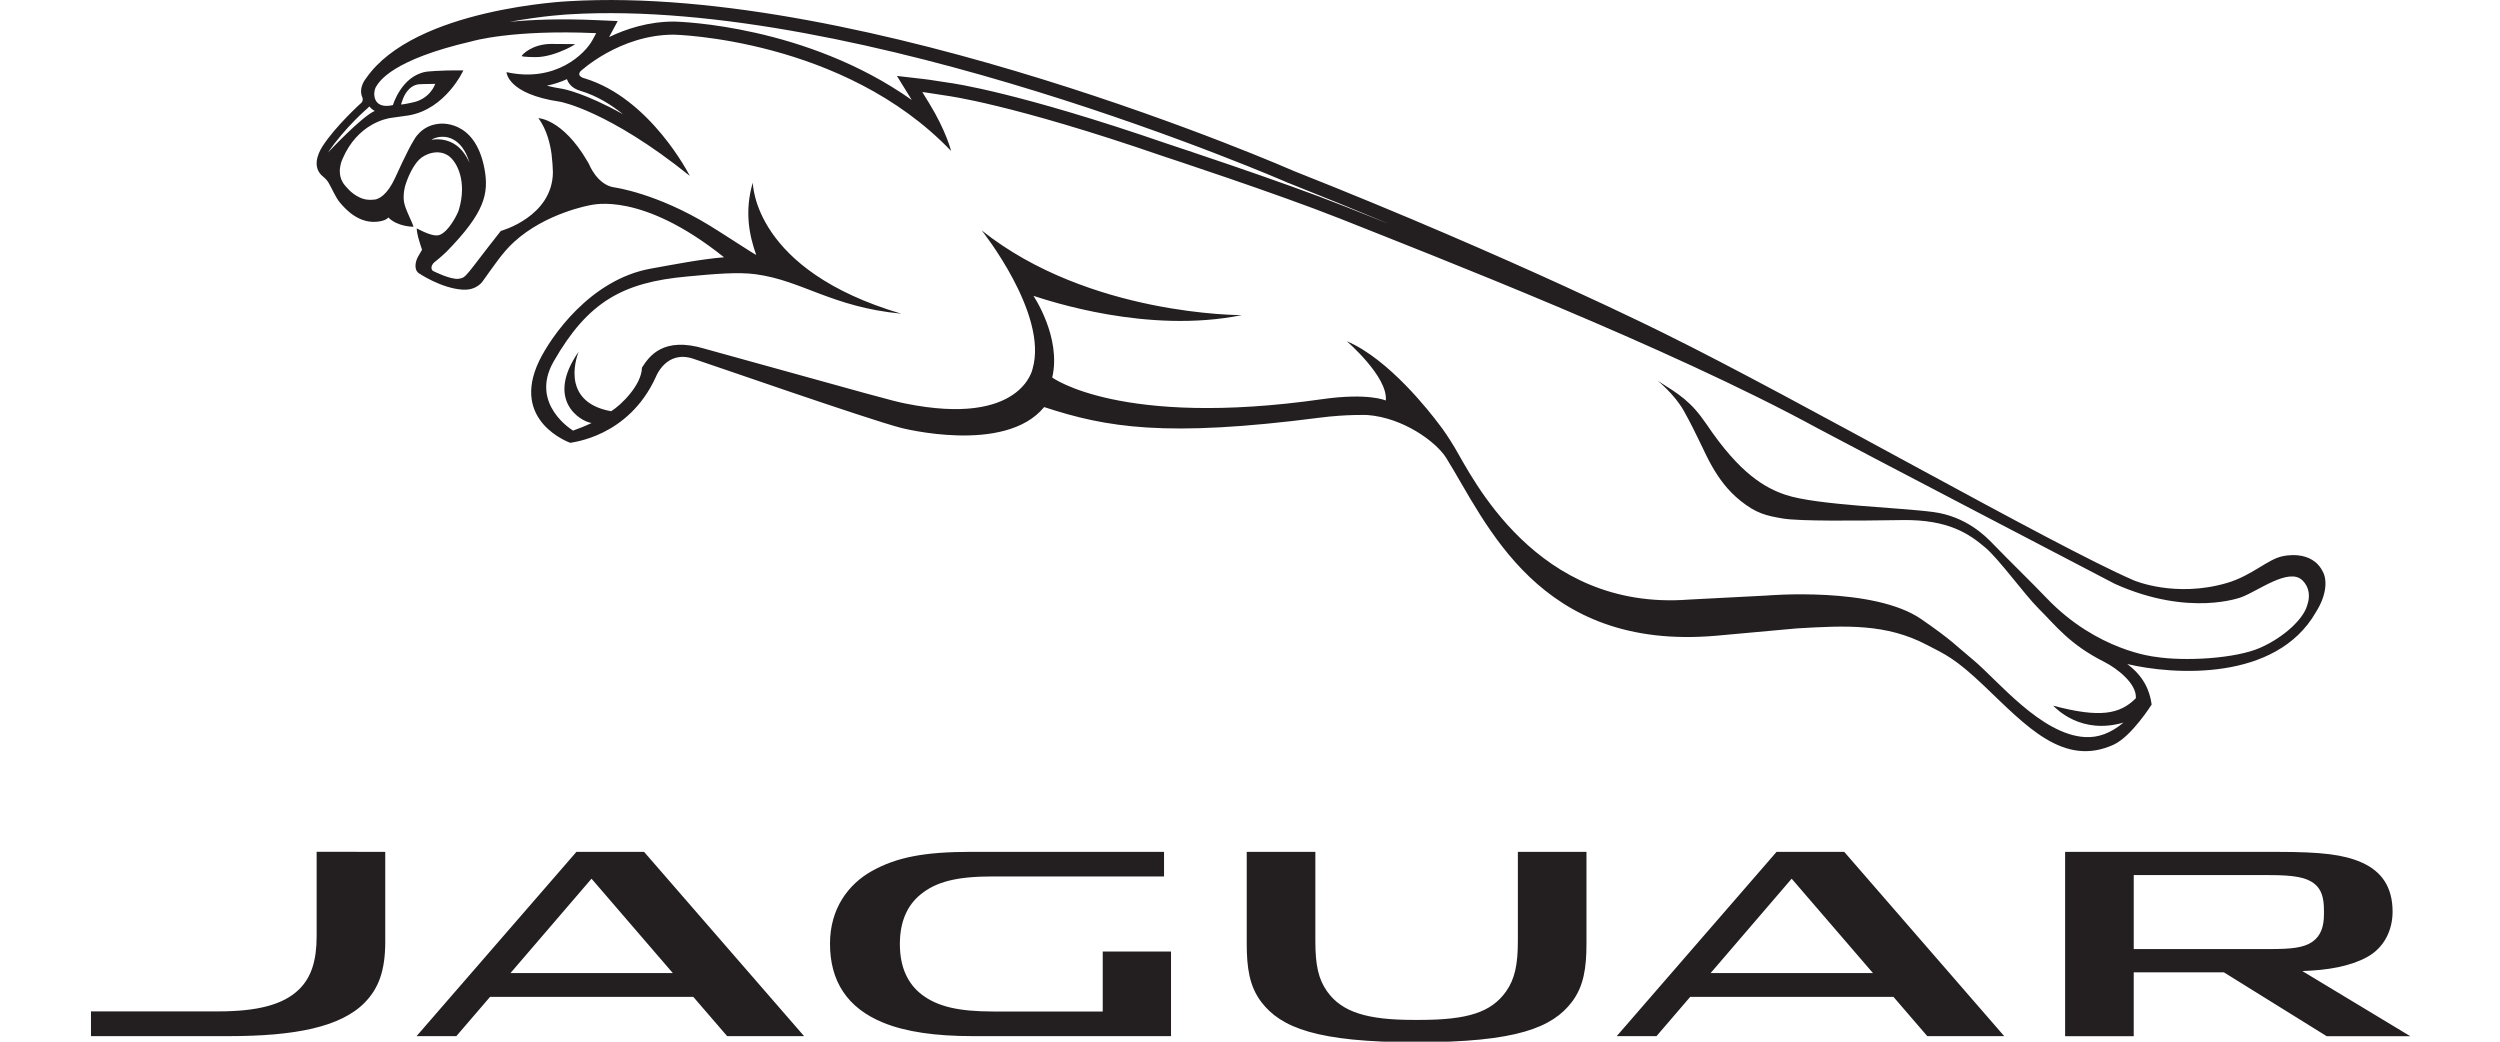 <svg height="50" viewBox="0 0 135.561 60.918" width="120" xmlns="http://www.w3.org/2000/svg">
    <g fill="#231f20" transform="scale(.674)">
        <path
            d="m42.507 7.894c1.367.415 2.591 1.157 3.662 2.024-3.262-1.825-5.139-2.193-5.26-2.213l-.035-.003c-.512-.078-.935-.169-1.321-.267.631-.131 1.217-.327 1.751-.57.001.012.001.022.001.031.249.681.908.919 1.202.998zm-15.609 1.173s.14-.405.176-.503c.039-.097.425-1.154 1.384-1.253 0 0 .555-.034 1.41-.034 0 0-.418 1.345-2.064 1.635 0 0-.646.147-.905.156zm165.387 43.486c-.338 1.174-2.013 2.741-4.048 3.643-2.137.956-6.596 1.207-9.172.787-.007 0-4.995-.507-9.365-5.073-1.378-1.441-3.074-3.075-4.639-4.689-.688-.722-2.383-2.417-5.201-2.793-2.935-.395-10.102-.591-12.797-1.484-1.801-.6-3.974-1.821-6.864-6.102-1.392-2.05-2.38-2.613-4.272-3.814 0 0 1.451 1.153 2.274 2.611 1.186 2.115 1.785 3.654 2.431 4.78.646 1.131 1.378 2.134 2.478 3.02 1.371 1.101 2.226 1.307 3.711 1.553 1.422.237 6.219.194 10.334.133 4.049-.065 5.856 1.243 7.186 2.364 1.232 1.035 3.342 4.001 4.639 5.303 1.547 1.538 2.679 3.113 5.738 4.655 1.061.539 2.8 1.861 2.711 3.136-1.374 1.377-3.082 1.738-7.177.645.289.283 2.433 2.534 6.101 1.47-1.107.924-2.191 1.317-3.322 1.257-3.838-.213-7.598-4.94-9.705-6.687-1.602-1.325-1.787-1.658-4.507-3.541-4.132-2.861-13.403-2.055-13.403-2.055l-6.804.353c-13.25 1.001-18.815-10.736-20.282-13.185-.512-.85-.97-1.536-1.411-2.092-.676-.902-4.296-5.599-7.957-7.141 0 0 3.598 3.096 3.385 5.144 0 0-1.492-.692-5.546-.113-17.455 2.488-23.396-1.881-23.396-1.881.81-3.498-1.632-7.088-1.632-7.088 1.346.428 9.928 3.327 18.078 1.672 0 0-13.263.071-22.563-7.347 0 0 5.787 7.251 4.414 11.999 0 0-.95 5.06-11.038 3.019-1.077-.212-2.344-.573-17.445-4.762-3.549-1.063-4.775.633-5.415 1.651-.027 1.493-1.786 3.235-2.673 3.781-4.673-.842-2.811-5.177-2.811-5.177-2.941 4.206.139 6.064 1.114 6.197-.582.283-1.135.487-1.603.66 0 0-3.819-2.274-1.686-6.001 2.977-5.195 6.009-6.861 11.566-7.369 2.431-.232 4.457-.405 6-.193 4.032.557 6.558 2.833 12.596 3.419-12.816-3.774-12.844-11.196-12.887-11.337-.002-.002-.005-.016-.005-.016-.71 2.45-.319 4.513.306 6.255-.177-.062-2.979-1.905-4.047-2.554-4.602-2.81-8.234-3.301-8.234-3.301-1.526-.194-2.237-2.048-2.237-2.048-.053-.095-.107-.182-.16-.271-2.123-3.625-4.221-3.697-4.221-3.697.75 1.02 1.034 2.317 1.141 3.126.061.466.12 1.317.118 1.572-.038 3.87-4.522 5.091-4.522 5.091-3.126 3.966-2.963 4.048-3.657 4.15-.698.098-2.222-.679-2.222-.679-.119-.064-.15-.236-.13-.349.038-.24.234-.392.234-.392.586-.464 1.065-.927 1.065-.927 3.302-3.377 3.698-5.026 3.291-7.216-.835-4.392-3.974-3.881-3.974-3.881-1.528.146-2.143 1.406-2.143 1.406-.524.809-1.635 3.286-1.635 3.286-.682 1.477-1.378 1.81-1.739 1.877-.158.028-.448.023-.543.02-1.062-.038-1.869-1.018-1.869-1.018-.049-.051-.096-.103-.132-.145-.972-1.043-.267-2.405-.267-2.405 1.309-3.049 3.851-3.492 4.194-3.536.356-.045 1.525-.215 1.525-.215 3.228-.543 4.753-3.905 4.753-3.905-2.177-.027-3.24.117-3.24.117-2.141.375-2.871 2.898-2.871 2.894-1.813.415-1.766-1.143-1.448-1.62.284-.44 1.35-2.309 8.313-3.92 0 0 3.434-1.033 10.773-.702 0 0 0 0-.303.562-.648 1.228-3.222 3.758-7.476 2.821 0 0 .037 1.89 4.651 2.567 0 0 4.173.745 11.249 6.432 0 0-3.385-6.722-9.128-8.462 0 0-.717-.154-.366-.604 0 0 3.394-3.189 8.11-3.187 0 0 14.712.316 24.055 10.091 0 0-.409-1.7-1.88-4.108 0 0 0 0-.617-1.004 0 0 .56.064 2.096.315 0 0 5.616.7 18.807 5.255 0 0 9.882 3.246 15.292 5.392 8.129 3.237 28.496 11.127 41.479 18.206 2.319 1.261 25.803 13.507 25.803 13.507 6.503 2.921 11.005 1.145 11.005 1.145 1.464-.556 4.119-2.596 5.28-1.442.598.597.678 1.401.391 2.186zm-160.615-39.965c-.679-.476-1.439-.568-2.126-.458.303-.225.786-.254.786-.254.317-.038 1.823-.096 2.52 2.261-.298-.676-.705-1.216-1.18-1.549zm-11.117.662c1.485-2.19 3.421-3.839 3.442-3.856.026-.023.055-.043.072-.069.028-.029.051-.059.082-.088.116.137.269.276.471.39-1.128.48-4.068 3.622-4.068 3.622zm20.992-12.011c25.297-1.498 62.034 14.492 62.392 14.654l.025.006.021.006c3.078 1.224 6.003 2.42 8.744 3.564-.647-.255-3.982-1.58-3.987-1.58-5.371-2.133-15.244-5.381-15.329-5.408-12.946-4.467-18.605-5.255-19.008-5.306-1.533-.25-2.117-.316-2.14-.317l-2.333-.269s1.28 2.072 1.288 2.086c-9.138-6.466-20.078-6.791-20.616-6.804h-.024c-2.203 0-4.129.627-5.621 1.345.171-.314.745-1.389.745-1.389l-1.811-.079c-3.239-.146-5.742-.033-7.554.145 2.893-.535 5.149-.653 5.21-.653zm152.153 48.462c-.952-2.119-3.575-1.43-3.575-1.43-1.24.258-2.654 1.679-4.758 2.301-4.513 1.337-8.118-.218-8.118-.218-6.95-3.004-29.293-15.795-40.654-21.383 0 0-13.033-6.535-32.188-14.119 0 0-37.057-16.283-62.929-14.749 0 0-13.412.597-17.607 6.689 0 0-.716.814-.309 1.695 0 0 .079.253-.089.421 0 0-2.255 2.021-3.402 3.817-.403.653-.851 1.749-.024 2.518 0 0 .372.289.529.542.328.535.631 1.331 1.038 1.806.584.699 1.769 1.907 3.437 1.617.615-.107.748-.339.748-.339.835.83 2.191.804 2.191.804-.17-.532-.751-1.572-.835-2.202-.089-.693.112-1.356.112-1.356.236-.787.704-1.777 1.22-2.276.451-.448 1.608-.961 2.54-.318.743.527 1.63 2.243.891 4.693-.033.186-.847 1.923-1.719 2.187 0 0-.082.026-.249.026-.587 0-1.68-.614-1.68-.614s-.029.156.127.79c.097.364.226.759.33 1.068 0 0-.213.38-.35.601-.211.378-.388 1.1.063 1.429 0 0 1.935 1.317 3.813 1.432 1.294.078 1.784-.795 1.784-.795.951-1.312 1.67-2.431 2.674-3.345 2.745-2.515 6.599-3.189 6.599-3.189.256-.033 4.465-1.204 11.621 4.519-2.044.164-4.476.651-6.334.981-5.3.945-8.702 5.947-9.692 7.981-2.576 5.309 2.69 7.139 2.69 7.139.049-.048 5.021-.44 7.422-5.725 0 0 .879-2.341 3.212-1.582 1.525.495 15.01 5.208 18.047 6.006 0 0 9.03 2.351 12.43-1.802 5.435 1.783 10.536 2.647 23.9.922 2.319-.302 4.143-.233 4.143-.233 3.122.234 5.971 2.334 6.835 3.712 3.513 5.625 7.972 16.797 23.448 15.437l6.999-.635c4.271-.254 7.749-.421 11.277 1.437 1.536.806 2.39 1.102 4.994 3.588 3.566 3.392 6.848 7.063 11.21 5.06 1.548-.713 3.289-3.479 3.289-3.479-.168-1.263-.731-2.478-2.118-3.513 3.964.942 12.906 1.552 16.367-4.498.894-1.41.991-2.665.652-3.422zm-155.737-44.76c.172.006.364.01.593.014.929.015 1.975-.367 2.672-.692.496-.232.818-.435.776-.435-.644-.007-1.676-.016-2.061-.016-1.675 0-2.555.949-2.562 1.037-.006.054.224.077.583.091" />
        <path
            d="m129.759 73.912v7.969c0 2.063-.226 3.693-1.266 5.056-1.691 2.22-4.793 3.495-13.445 3.495l-.09.001c-8.605 0-11.722-1.277-13.412-3.492-1.04-1.364-1.265-2.996-1.265-5.058v-7.968h5.954v7.741c0 2.078.261 3.298 1.023 4.37 1.288 1.814 3.511 2.469 7.509 2.469h.506c4.181 0 6.221-.655 7.509-2.47.762-1.074 1.024-2.347 1.024-4.364v-7.749zm59.215 2.017c2.231 0 3.221.207 3.9.716.645.483.875 1.221.875 2.368v.301c0 1.035-.247 1.876-1.007 2.403-.747.517-1.793.631-3.696.631h-11.802v-6.419zm2.896 8.327c2.238-.074 4.134-.412 5.595-1.199 1.516-.817 2.239-2.358 2.239-3.956 0-2.137-.955-3.506-2.695-4.27-1.546-.682-3.456-.915-7.261-.915h-18.458v15.991h5.953v-5.542h7.821l8.921 5.542h7.253zm-104.083 3.511v-5.206h5.925v7.341h-17.229c-3.23 0-5.776-.375-7.697-1.149-3.201-1.291-4.664-3.65-4.664-6.875 0-3.045 1.594-5.157 3.622-6.294 2.157-1.209 4.587-1.672 8.635-1.672h16.727v2.135h-14.872c-3.187 0-4.924.482-6.247 1.558-1.176.955-1.802 2.386-1.802 4.301-.001 1.98.658 3.442 1.915 4.401 1.327 1.009 3.115 1.458 6.183 1.458zm-62.255-13.855v7.798c0 2.523-.579 4.052-1.778 5.279-2.092 2.14-6.105 2.913-11.783 2.913h-11.972v-2.146h11.022c3.382 0 5.667-.56 7.045-1.922 1.044-1.03 1.513-2.467 1.513-4.602v-7.321zm130.865 12.586h-17.639l-2.923 3.405h-3.451l13.871-15.991h5.868l13.883 15.991h-6.675zm-15.866-2.067h14.086l-7.054-8.189zm-88.268 2.067h-17.639l-2.924 3.405h-3.451l13.873-15.991h5.866l13.885 15.991h-6.675zm-15.865-2.067h14.085l-7.053-8.189z" />
    </g>
</svg>
